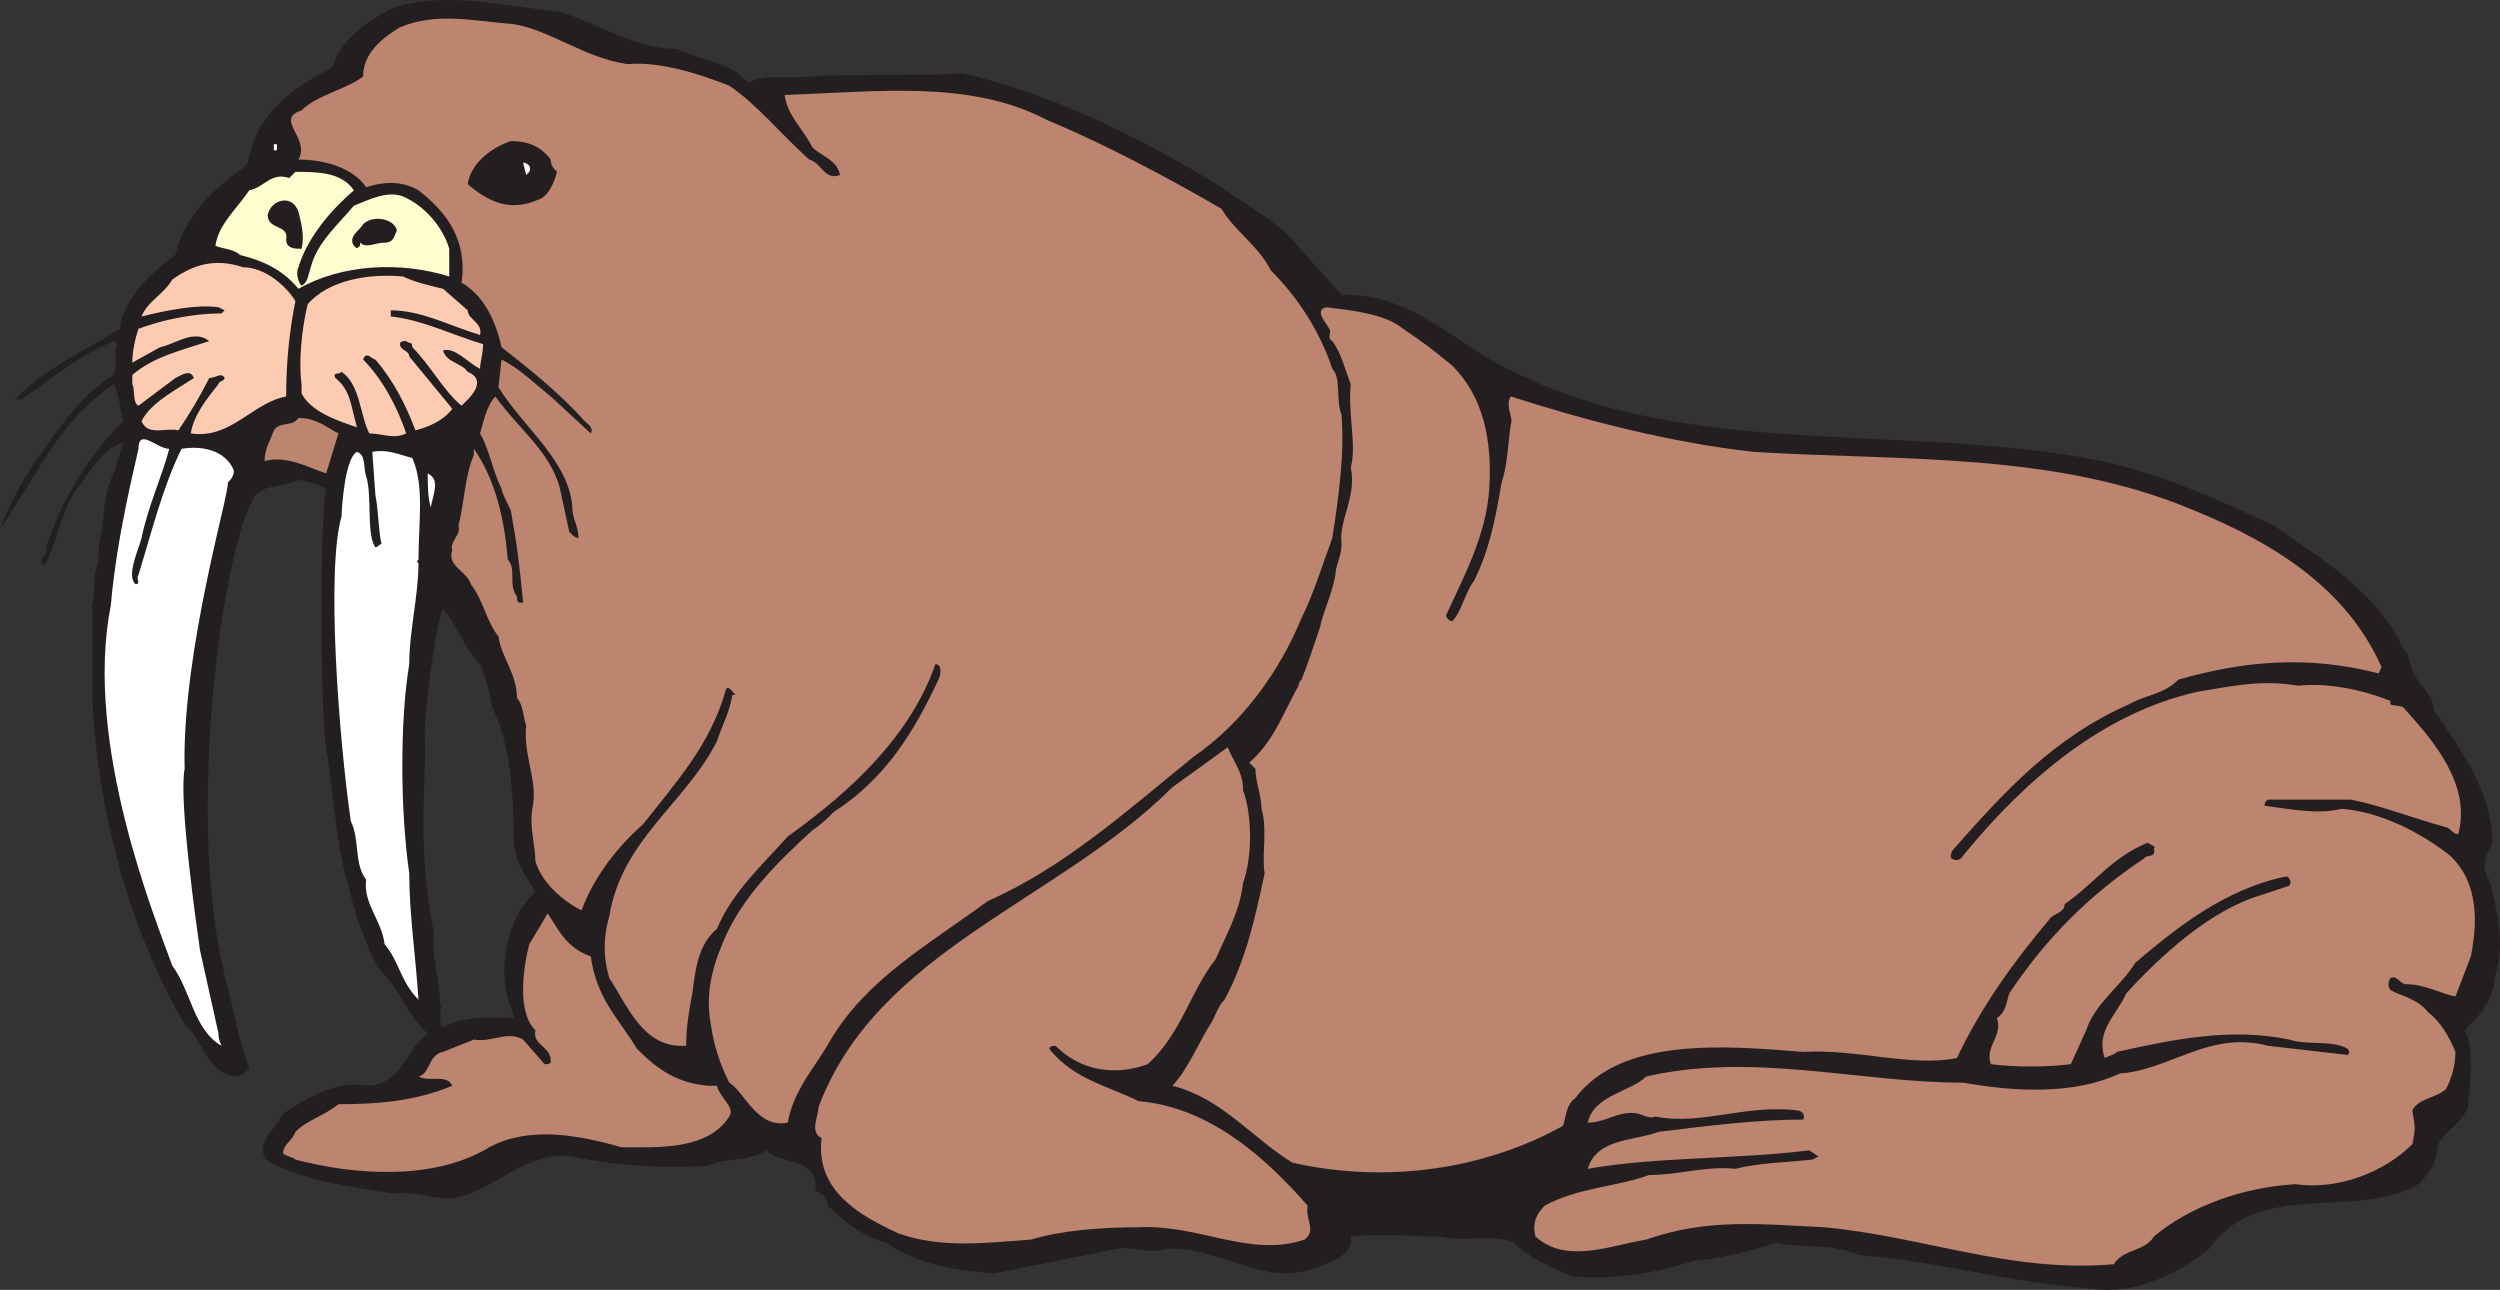 <svg xmlns="http://www.w3.org/2000/svg" width="609.363" height="314.402"><rect width="100%" height="100%" fill="#333333" stroke="none"/><path fill="#231f20" fill-rule="evenodd" d="M136.5 2.893c9.75 3 18 9 28.5 9 6 3 12.75 3 17.25 8.25 4.5-2.25 9.75-.75 15-1.5 12.75-.75 24 0 37.5-.75 22.5 5.25 43.5 15.75 63 27.75 5.25 3.75 12 7.5 16.5 12L327 71.893c17.25-.75 28.5 12.75 42 18.75 42 21 93 12.75 139.5 21 16.5 3 31.5 9.75 45.75 16.5 12 8.25 25.5 16.5 31.5 30 1.5.75 1.5 3.75 2.25 5.25 1.5 3.75 5.25 6 5.25 9.75 6.75 9.75 14.25 20.25 14.25 32.25-1.5 3-3 6-.75 9 2.25 9 3.75 15.75 1.5 23.25-.75 6.75-3.75 9.75-7.5 13.5 2.25 3.75 1.5 12.75.75 18.75-1.5 4.5-7.5 6.75-7.5 10.5 0 3-2.25 6-4.5 8.25-15.75 9-39-1.5-51 15.75-7.5 6-18 11.25-28.5 9.75-20.25-1.5-37.5-6.75-57-8.25-6.75-3-13.5-1.5-20.25-3-6 2.25-13.5 3.75-20.25 4.5-9 3-18.75 4.5-29.25 3.75-5.25-2.25-10.5-4.5-14.25-8.25-5.25-2.25-12 0-18-1.5-7.5 0-14.25-.75-21.75 0 .75 4.5-4.5 6-8.25 7.5-12.75 5.25-23.25-5.25-36.75-4.5-3.75 1.5-8.25-.75-12 0l-30 6c-9.75-.75-18.75-2.25-26.25-7.5-5.25-1.5-9.75-4.5-14.25-9 0-2.25-1.5-3-3-3.75.75-8.25-8.25-6-12-9.75-4.5 3-9 1.5-14.25 3.75-10.5.75-22.5 0-33-2.25-10.5-1.5-17.25 6.75-27 9.75-5.25 1.5-10.5-1.5-16.5-.75-10.5-1.5-21-3-30-7.5-5.25-3.75 1.5-8.25 3-12 6-3.75 12.75-8.25 21-6.75 8.25-.75 9-9 14.25-12.75-4.5-3.75-6.75-10.5-11.25-15-5.25-7.5-8.25-21.75-8.25-21.75-3-9-4.5-31.5-5.25-32.25-1.5-11.25-1.5-58.5 0-63.75-2.25-1.5-4.5-1.5-6.75-2.25-3.75 2.25-9.75.75-11.25 5.25-6.75 11.25-16.5 75-6.75 115.5 2.25 8.25 3 15 6 22.5 0 .75-2.25 2.25-3 2.25-7.5-.75-8.25-9-12.75-12.75-13.5-23.25-21-51-22.5-78.75v-23.25c.75-3 0-7.5 1.5-10.5 0-1.5 0-5.25.75-7.5.75-5.25.75-10.5 3-14.25l2.25-7.5c-5.25 1.5-8.25 7.5-11.25 11.25-3.75 5.25-4.5 12-7.5 18l-.75.75c-1.5-1.5 1.5-3 .75-4.5C15 122.143 21 111.643 30 102.643c-.75-2.25-.75-6-2.25-9-13.5 9-18.75 22.5-27.75 35.25 2.25-6 6-12.75 9.75-18 5.25-7.5 10.5-15 18-19.5.75-2.25 0-5.25.75-7.5l-.75-.75c-9 3.75-15 9-22.5 14.25h-1.5c6.75-7.5 17.25-12 25.5-17.25.75-7.5 7.5-13.5 13.5-18 2.25-9.75 9.75-16.5 17.25-21.75.75-1.5.75-3 1.5-5.25 3.75-9.75 11.25-14.25 19.5-18.75 2.25-6.75 7.5-10.5 14.25-14.25 12.75-4.5 27-.75 41.25.75m-28.5 145.5c-1.5 2.25-4.5 23.25-4.5 31.5.75 6.75-2.25 25.5 2.25 47.25-.75 6 1.5 11.25 1.5 17.25.75 1.5-.75 4.5.75 6 5.25-3 12-2.25 17.25-2.25v-.75c-4.5-9-2.25-23.25 5.25-30-2.25-3.75-4.5-6.75-5.25-11.25 0-12-.75-24.75-5.25-33.75-.75-3.75-1.5-7.5-3-10.5-3.75-3.75-5.25-9-9-13.5"/><path fill="#bd846f" fill-rule="evenodd" d="M125.25 5.893c9 1.5 17.25 8.25 27.75 9.75 7.5-.75 17.25 2.25 24.75 5.25 6.75 4.5 12.75 12 19.5 18 3 .75 3.75 5.25 7.5 3.75-.75-3.75-4.5-4.5-6.75-6.75-2.25-4.5-6-7.5-6.75-12.75 22.5-.75 45-3.75 63.75 6 14.25 6 28.5 13.5 42.75 21.75 3 5.25 9 9 12 15 6.75 6.75 12 15 15 24 2.25 2.25.75 7.5 2.25 11.25.75 9.75-.75 20.25-2.25 30-2.25 6-4.5 13.5-7.5 19.5-5.25 12.75-14.25 25.5-26.25 33.75-15.75 12.75-31.5 27-50.25 35.25-14.25 10.5-29.25 18.75-38.25 33.75-3.75 6.75-9 12-10.5 20.25-7.5 1.5-10.5-7.5-14.25-9.75-2.25-4.5-3.75-9-4.5-14.25-1.5-8.25.75-15 3.75-21.75 4.5-9.75 12.75-18 21-25.5 2.25-1.5 3.75-3 5.25-4.5 12.75-8.25 19.5-19.5 25.5-32.25.75-1.5.75-3.75-.75-3.75-6 17.25-20.25 30.75-36 42-6 6.75-13.5 13.5-17.25 22.5-4.5 3.75-5.25 9.75-6 15.75-.75 3.75-1.5 8.25-1.5 12.75-10.5.75-14.25-9.75-18.75-16.5-1.5-5.25-1.5-9.75 0-15 3-18.75 18.75-27.75 26.25-42.75 1.5-4.5 3-6.75 3.75-11.25h.75c-.75-.75-1.5-2.25-2.25-1.5-3.75 13.5-12 22.5-20.25 33-6 5.25-12 12.75-15 21-4.5-2.25-9.75-6.75-11.25-12 0-3.75-1.5-8.25-.75-12.75 1.5-6.75-2.25-12.75-1.5-20.25-.75-2.25-.75-5.25-2.25-6.75 0-6-3.75-9.75-4.5-15-3-3.75-3.75-9-6.75-12.75-.75-3-6-4.5-4.5-8.25-.75-2.25 2.25-3.75 1.5-6 1.5-6 1.5-12 3.75-17.25v-1.5c5.25 7.5 7.5 17.25 8.25 27 2.25 2.25 0 6 2.25 9 0 .75 0 1.5.75 1.5h.75c-.75-8.25-1.5-14.25-3-22.5-.75-1.5-2.25-4.5-2.25-5.25-2.25-4.5-3-9.75-5.25-13.5.75-2.25 1.5-6.75 3.75-9 5.25 7.5 13.5 13.5 15.75 22.5l2.25 10.5c.75.75 1.5 1.5 2.25 1.5 0-3-1.5-4.5-1.5-7.5-.75-11.25-12-19.5-18-29.25l.75-6.75c4.5 2.25 8.25 6 12 9l9.75 9c.75-1.5-.75-2.25-1.5-3-6-6.75-13.5-12.75-20.25-18-1.5-6.75-4.5-12.75-9.75-15.75 1.5-10.5-3.75-17.25-10.5-22.5-3.75-2.25-8.25-2.25-12.75-.75-3-4.5-9.75-6.75-16.5-6.75 3-5.25-6-9.75.75-12 3.75-3.75 11.25-5.25 15-8.25 0-6 5.25-9.75 9-12 9-3.75 18-1.5 27.75-.75"/><path fill="#231f20" fill-rule="evenodd" d="M134.25 38.893c0 1.5.75 2.25 1.5 3-.75 3-2.25 6-4.5 6.75-6.75 3-12 .75-17.25-3.75.75-5.25 6-9 10.5-10.5 4.5 0 7.5 1.5 9.75 4.5"/><path fill="#fff" fill-rule="evenodd" d="M66.75 35.143h.75v1.5h-.75v-1.5m62.25 6.75-.75.75-.75-3c.75 0 2.25.75 1.5 2.25"/><path fill="#fffdcf" fill-rule="evenodd" d="M86.25 46.393c-5.25 4.5-11.25 11.25-13.5 18.75-.75 1.5 0 3.75.75 4.5 1.5-.75 1.5-2.25 2.25-4.5 1.5-6 6.75-10.5 10.5-15 3.75-1.5 8.25-3.75 12-2.25 5.25 2.25 9.75 7.5 11.25 12.75v6.75c-12-3.75-26.25-3-36.75 3-3.75-4.5-8.25-6.75-14.25-8.25-1.5-1.5-4.5-1.5-6-2.25.75-5.25 5.25-9 8.25-13.5 3.75-.75 5.25-4.5 9.75-3l1.5-1.5c5.25 0 11.25 0 14.25 4.5"/><path fill="#231f20" fill-rule="evenodd" d="M72.75 51.643c.75 3 1.5 6 .75 9-1.5 0-3.75 0-3.75-2.25.75-3.75-4.5-2.25-4.5-6 .75-3.75 6-5.25 7.5-.75m24 4.5c-.75 1.5-.75 3-3 3s-4.5 1.5-6 0v.75c-.75.75-.75.75-1.5 0-1.5-2.25 1.5-3.75 2.25-5.25 2.25-2.25 7.5-1.5 8.25 1.5"/><path fill="#fccbb2" fill-rule="evenodd" d="M72 73.393c-1.5 7.5-2.25 15-2.25 23.25-8.25 1.5-13.5 10.5-23.25 9 .75-4.5 3.75-8.25 6.75-12 0-.75 1.5-.75 1.5-1.5-.75-1.5-2.25 0-3.75 0-2.25 4.5-4.5 8.25-7.5 12.75-3-.75-7.5 1.5-9-2.25 2.25-4.5 8.25-7.5 12.75-10.5-.75-2.25-3-.75-4.5 0l-9 6.75c-1.5-.75-.75-3.75-1.5-5.25v-2.25c5.25-4.5 12-6 18.75-8.25-3.75-3-8.25.75-12 1.5l-6.75 3.75c0-3 .75-6 1.5-8.25 6-2.25 13.5-3.75 20.25-3.75l.75-.75-1.5-.75c-5.25-.75-12.75.75-18.75 2.25 1.5-3.75 5.25-5.25 7.5-9 5.25-3.75 10.5-5.25 17.25-3 5.25 0 10.5 4.5 12.75 8.25m42 2.25c0 2.25 3.75 3 3 6-7.5-2.25-14.25-6-21.75-6v1.5c7.5.75 15 4.5 22.5 6.75 0 2.25-.75 4.5-.75 6-3-1.5-6-5.25-9-4.5.75 3 4.5 3 6 5.25 3.75 1.5 2.25 4.5 0 6.75l-1.5 1.5c-4.5-3.75-7.5-9.75-12-14.25 0-1.5-.75-.75-1.5-1.5-.75 0-1.5 0-1.5.75 0 1.5 2.25 1.5 2.25 3l10.5 12.75c-2.25 3-6 4.5-9 5.25-2.25-6-5.25-12-9.75-17.25-.75 0-2.25-2.25-3 0 4.5 4.5 8.25 11.25 10.5 18-3 1.5-6 0-9 0-2.25-4.5-2.25-12-6.75-15-.75.75-2.25 0-1.5 1.5 3.75 3 3.75 6.75 5.25 12-4.5-1.5-11.25-3.75-13.5-8.25v-2.25c-.75-5.25 0-13.5 1.5-19.5 5.25-6 15-7.5 23.25-6.75 3 1.5 6.75 2.25 9.75 3l6 5.25"/><path fill="#bd846f" fill-rule="evenodd" d="M342 80.143c4.5 3 7.5 5.25 12 9 7.5 7.5 9.75 18 9 30-.75 11.25-6 21-10.5 30.75 0 .75.75 1.5 1.5 1.5 2.25-2.25 3-6.75 5.25-9.75 3.75-7.5 5.25-15 6.75-24 1.5-4.5 1.5-9 2.25-14.25.75-1.5-1.5-4.5 0-6.75 18.75 6 39 11.25 59.25 13.5 36.75 2.25 73.5 0 107.25 14.25 20.25 8.25 37.5 19.5 45.75 38.25l-.75 1.5c-17.25-4.5-33-3-48.75 1.5-3.75 3.75-8.25 3.75-12 6-18.75 8.25-30.75 21.75-42.75 35.25-.75.75-.75 1.5-.75 2.25 2.25 1.5 3-.75 3.75-1.5 14.25-17.25 33-33.75 56.25-39 9-1.5 15.75-3 24.75-1.5 6.75-.75 15 .75 22.5 3.75-.75 1.5 1.5.75 3 1.5 7.5 8.25 16.5 18.75 13.5 30.75-.75.75-2.25-1.5-3-1.5-8.25-2.25-15.75-5.25-23.25-6.75h-20.25c-.75.75-.75.75-.75 1.5 6 .75 12.75 2.25 18.75.75 9.75.75 19.5 6 26.25 11.25 7.5 6.75 6.75 17.25 5.25 24.75l-3.75 9.75c-3.75-.75-7.5-3-12-3-1.5 0-2.25-2.25-3.75-1.5-.75.75-.75 2.25 0 3 3 1.5 6.75 2.25 9 5.25 3 2.25 5.25 6 6.75 9.75 0 3-.75 6-2.25 9-2.25 2.25-6.75 2.25-8.25 5.25.75 4.5.75 4.5 0 8.25-6.75 6.75-18 11.25-28.5 9.75-12.75.75-25.5 5.25-34.5 12.75-2.25 3.75-7.5 3-9.75 6.75-24.75 2.25-46.5-6.75-70.5-9-15.75-.75-28.5-2.25-43.5 3-9 1.5-19.5 6-27-.75-.75-3 0-5.25 2.25-7.5 8.25-4.5 17.25-4.5 25.5-7.5 7.5 0 13.5-2.25 21-1.5 6-1.5 12-1.5 18.75-2.25l1.5-.75-2.25-1.5c-18 2.25-36.75 1.5-54 4.5 2.25-7.5 11.25-6.75 17.25-9 12-1.5 24-3 35.25-3 .75-1.5-.75-2.25-1.5-2.25-12.75-1.5-23.25 3.75-34.5 1.5-1.5.75-3.75-.75-4.5-.75-4.5-.75-7.5 2.25-12 2.25 1.5-6.75 10.5-7.5 14.25-11.25 26.25-6 51.75 1.5 77.25 1.5 12.75 2.25 27 3 38.25-2.25 12-.75 21.75-10.5 36-6.75l19.5 2.25c.75-.75 0-1.5 0-1.5-3.75-2.25-9.75-.75-14.25-2.25-14.25-3-28.5 0-42 3-.75.75-1.5.75-3 1.5-2.25-6.75 3-10.5 5.25-15.75 8.25-9 20.25-20.25 33-24l6.75-2.25c.75-.75 0-2.25-.75-2.25-15 3-27 12.75-36.75 21-3.75 6-9.75 9.75-12 16.5l-3.75 8.25c-6 .75-13.5.75-19.5 0-1.5-4.5 3-6.75 1.5-11.25 2.25-1.5 2.25-3.75 3-6 9-13.5 19.5-24 33-33 0-.75 3 0 2.25-2.25.75-.75-.75-.75-1.5-1.5-9 3.75-12.75 9.75-20.25 15 0 2.25-3 2.25-3.75 3.75-8.25 9.75-16.5 21-22.5 33.75-11.25 2.25-24-2.25-37.5-1.5-18.75-1.5-44.25-3.75-55.5 11.25-2.25 1.5-2.25 4.5-3 6.75-18.75 10.5-42.75 14.25-66 9-9.75-6-17.25-15.75-29.25-18.75 3.75-3.75 6.75-11.25 9.75-15.75.75-1.5 1.5-3.75 3-5.25 5.25-9.75 7.5-20.25 9.75-30.75-.75-5.25.75-10.5-.75-15.75 0-3-1.5-6.75-1.5-9.75l-1.5-1.5c6-5.25 8.25-12 12-18.75 0 0 0-.75.75-1.5 1.5-3.75 3-8.25 4.5-12.75.75-3.75 3-8.25 3.75-12.75 0-2.25 1.5-4.5 1.5-7.5-.75-6 3.75-11.25 2.25-18.75 1.5-5.25-.75-12.75 0-20.25-1.5-3.75-2.25-7.5-4.5-10.5-1.5-.75 0-2.25-.75-3-.75-1.5-3.75-4.5-.75-5.25 6 .75 14.25 1.5 18.75 5.25m-259.5 25.5-3 9.75c-4.5-1.5-9.75-4.5-15-3 0-3 1.5-5.25 2.25-7.5 1.5-2.25 4.5-.75 6-3 4.5 0 6.75 2.25 9.75 3.75"/><path fill="#fff" fill-rule="evenodd" d="M41.25 109.393c-1.5 6-5.25 14.25-6.75 21.75-.75 3-3.75 9-1.5 11.25 1.5 0 0-1.5.75-2.25 3-9.75 6-21.75 10.5-30.75 4.5-.75 10.5 0 12.75 5.25 0 1.5-.75 2.25-1.5 3 .75 1.5-11.25 41.25-10.5 69.75-1.5 7.5 3 39 3.75 44.25l4.5 20.25c0 .75 0 1.5.75 3-6.75-3.75-7.5-13.5-12-19.5-3.75-10.5-21.75-54-15-87.75 1.5-17.25 6-34.5 6.75-38.25 0-5.25 4.5 0 7.5 0m59.25 2.25c3 6.75 1.5 15.75 1.5 24.75 0-.75 0 0 0 0s-.75.75 0 .75c0 8.25-2.25 16.5-2.25 24.75-2.25 13.5-2.25 35.25 0 51 0 9.75 1.5 19.5 2.25 30.75-4.5-4.5-4.5-9-8.25-13.5-.75-6-5.25-9.75-4.5-15.75-3-3.75-1.5-9.75-3.75-14.25-3-21-6-61.5-2.25-74.25 0-1.5.75-14.25 3.75-15.75 2.25.75 1.5 3.75 2.25 6 1.5 4.5 0 14.25 2.25 17.25.75 0 .75-.75 1.5-.75-.75-3-.75-8.25-1.5-12l-.75-10.5c3.75-.75 6.75.75 9.75 1.5m4.5 12c-.75-2.25-.75-6-.75-8.25 3 1.5 1.5 4.5.75 8.25"/><path fill="#bd846f" fill-rule="evenodd" d="M303 192.643c2.25 6 2.25 16.5 0 22.5-.75 6.75-3.75 12-6.75 18.75-6 7.5-8.25 18-16.5 25.5-8.25 3-16.5 1.5-22.5-4.5 0 0-1.5 0-1.5.75 6 7.5 14.25 9 21.75 12.75 17.25 1.5 30.75 13.5 41.25 25.5-.75 3 2.25 6-.75 8.25-13.5 4.5-25.5-3.75-40.5-3-9 0-18.75.75-26.25 3-10.5.75-21.75 2.25-32.25-1.5-9.75-4.5-20.25-10.5-18.75-23.25-3-1.5-.75-5.25-.75-7.5 14.25-38.25 58.5-50.25 86.25-78l13.5-9.75c1.5 3.75 3.75 6 3.75 10.5m-159 40.5c1.5 10.5 6.75 15 11.25 22.5 5.25 5.25 9.75 8.25 17.25 9h2.25c.75 3 4.5 5.25 3 7.5-5.25 8.25-17.25 7.5-26.25 7.5-10.5-3-22.5-5.25-32.25 0-13.5 8.25-33 6.75-47.25 3-.75-.75-2.25-.75-3-1.5 0-2.25 2.25-3 3-5.25 3-3 6.75-3.75 10.5-6.75 9.75 0 18.75-.75 27.75-4.5-1.5-3-5.25-.75-8.25-2.25 3-.75 2.25-5.25 6-6l7.5-3c4.5.75 8.25-2.25 12 0l5.25 6c.75 0 1.5 0 1.5-.75 0-3.75-4.5-3.75-3.75-7.5-4.5-4.5-3-15-1.5-21l4.5-7.5c3 4.5 4.5 8.25 10.5 10.5"/></svg>
